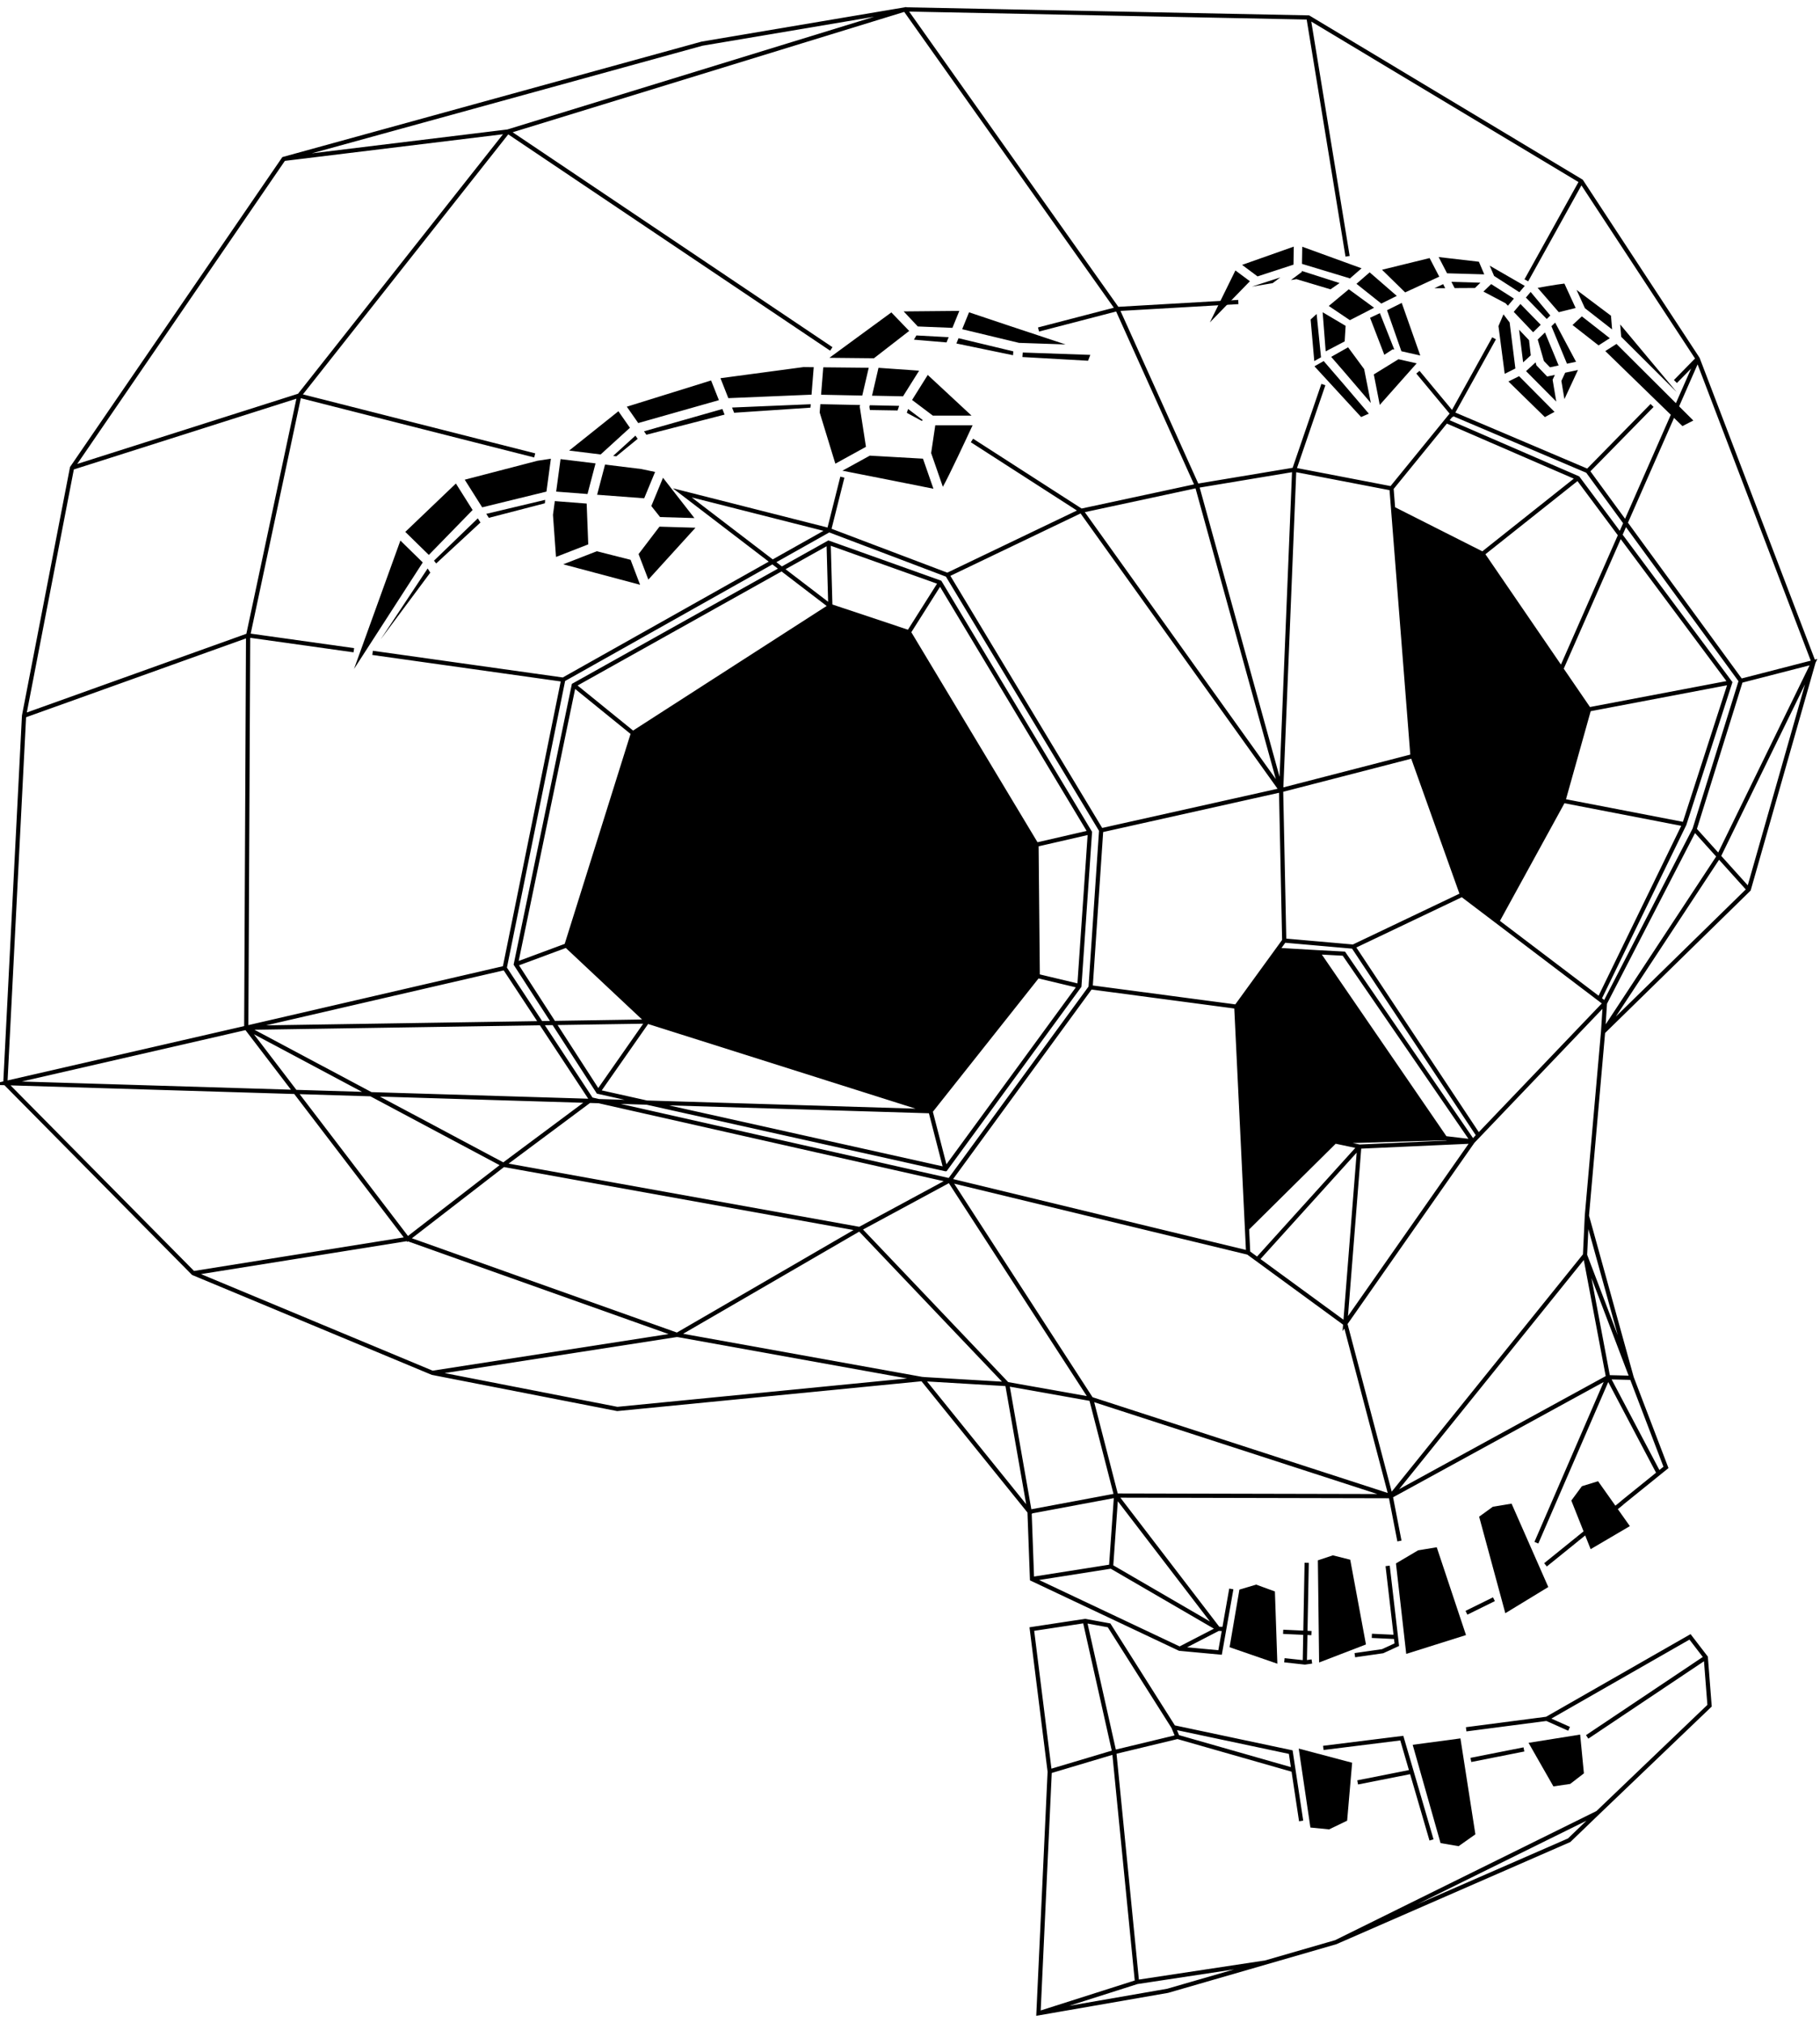 <?xml version="1.0" encoding="UTF-8"?>
<svg xmlns="http://www.w3.org/2000/svg" data-name="Layer 1" viewBox="0 0 324 360">
  <path fill="none" stroke="#000" stroke-miterlimit="10" stroke-width=".75" d="m261.01 307.76 14.35-1.87 25.5-14.58 2.81 3.66.67 8.59-19.91 19.05-5.08 4.89-41.57 18.15-29.91 8.65-23 4 2-43-3.18-25.38 9.48-1.44 4.27.78 11.48 18.14 20.86 4.42 1.85 12.25m3.95-13 13.97-1.74 5.29 18.12m-67.81-12.25 11.33-3.38 11.26-2.71-.71-1.7m73.64 1.7 21.12-14.13m-41.82 18.23 9.44-1.87m-29.6 5.87 9.6-1.9m-41.67-6.2 20.65 5.9m-37.09-26.27 5.18 23.08 4.05 40.91 22.7-3.44m-40.25 9.03 17.55-5.59m72.95-46.83 3.97 1.77m5.09 14.95-46.65 23.04m43.09-71.8 7.92-6.39m-13.65 11.02 5.72-4.62m-19.79 13.15 4.89-2.41m-18.92-5.93 1.63 14.02-2.52 1.16-4.95.71m-12.54.9 3.64.4 1.25-.18m-14.34-12.91-2 11.31-7.21-.67-26.27-12.41-.44-11.97-19.07-23.61-54.32 5.32-32.92-6.43-42.57-17.74L.95 192.76l3.33-65.38 8.54-44.12L50.5 28.28l74.48-20.51 36.14-6.1 71.83 1.44 48.55 29.15 20.73 31.59 20.62 53.98-11.53 40.46-25.94 25.38-2.88 32.7 7.98 28.82 6.1 15.96-7.8 6.3m-44.56 23.68 4.32.2m-20.11-.92 5.04.23m-49.74-9.63 14.08-2.22 19.07 11.08 1.13.05m31.12-15.67-1.55-7.98-8.09-30.7-17.29-12.64-2.11-43.78-25.94-3.44-25.11 34.36 25.22 38.91 4.43 17.18-.89 12.64m12.2 14.63 6.87-3.55-18.18-23.72m33.93 11.97-.33 17.51m62.94-33.56-8.96-16.99-12.76 29.46m-90.22-5.51 15.41-2.88 48.88.11 38.69-21.17 4.21.11-8.31-21.84-34.58 42.9-53.32-17.29-14.96-2.66 3.99 22.72Zm99.21-52.65-.33 6.98 4.1 21.73m-117.23-35.04-63.79-14.4-15.41-23.39-46 10.64 45.78 24.39 63.4 11.42-32.48 18.84-48-17.07-38.13 6.1m187.79-3.66-53.15-12.86-16.02 8.65 26.27 27.6-15.08-.89-43.67-7.87-43.56 6.76m88.68-46.56-164.72-5 42.9-9.85 28.71 37.58 17.07-13.19 15.63-11.64m9.97-13.86-71.39 1.11.33-69.83-39.9 14.3m58.72-11.66-18.81-2.64 9.09-42.68-40.46 12.86m87.46 37.7-33.94-4.77m46.35 14.29 35.14-22.61-26.36-20.16 26.14 6.63M50.5 28.28l39.9-4.87-37.13 47 41.92 10.64m54.77 3.87-2.37 9.42 21.06 7.98 27.38 45.45-1.88 27.93m25.94 3.44 7.33-10.09 1.2-1.65-.56-26.77-14.96-54.15L198.91 55 161.12 1.68 90.4 23.41l57.59 38.69m-.39 32.24-47.33 26.61-10.42 51.31m94.88 1.45 7.43 1.77m-7.65-25.16 9.53-2.19m-32.25-35.61 5.51-8.71m-66.48 64.47 14.41 13.52 50.44 15.96 19.07-24.05-.22-23.39-22.72-37.8-13.97-4.66-35.14 22.61-11.86 37.8-8.98 3.33m55.66-75.02.31 11.28m-35.14 22.62-10.53-8.54m4.35 72.35 8.73-12.49m53.09 26.27-2.66-10.3m2.66 10.3 23.83-32.58 1.88-27.36-26.71-44.47-19.82-7.07-45.36 25.36-10.31 49.66 14.66 22.69 61.82 13.77ZM239.9 45.61l-6.96-42.49m-59.91 75.27 19.46 12.52 35.58 49.71 2.33-57.03 5.19-15.15m36.13-18.55 9.78-17.62m-29.08 33.97 6.13 7.37 7.43-13.4m-50.07-6.2 4.54-.26m-35.57 4.89 14.04-3.65 16.99-.98m-19.87 93.76 32.03-7.15 23.39-6.04-3.74-47.66-17.32-3.33-17.29 2.88-20.62 4.43-23.83 11.42m59.97 65.07 12.28 1.08 19.37-9.23-8.81-24.66m50.76-70.72-41.96 95.38 25.44 19.29 15.96-30.93 8.23-26.44-27.27-37.33-24.08-10.23-1.08 1.32-9.76 11.98m18.88 77 11.72-21.37 4.57-16.29-18.95-27.68-15.96-8.06m36.83 87.12 15.05-30.93 8.15-25.22-27.1-36.38-23.41-10.15m6.44 23.62 16.96-13.47m2 41.15 25.11-4.77m-29.69 21.06 21.53 4.16m-1.58-78.79 3.96-4.04m-19.58 19.98 11.46-11.68m-70.16 151.85 18.04-19.95 20.2-.91 23.53-24.61-.33 5.15 20.53-31.18 16.93-34.67-12.94 3.33m-8.23 26.44 9.64 10.7m-89.36 60.38 15.71-15.55 19.62-.58-22.7-33.09-7.16-.42m34.77 34.09-22.95-33.42-4.66-.25m3.08 33.67 4.32.91-2.49 31.51 22.7-32.42 1-1.08-22.28-33.59m21.28 34.67-4.9-.58"></path>
  <path d="m240.21 49.51-8.43-2.55.05-3.05 10.56 3.84-2.1 1.83-.08-.06Zm6.71 5.69 2.56 7.31 3.36.76-3.3-9.36-2.62 1.3Zm-2.35 11.45 1.06 5.41 6.57-7.4-3.24-.73-4.4 2.71Zm-29.19-9.27 7.13-7.33-2.58-1.92-4.55 9.25Zm30.51-3.35 2.77-1.37-4.83-4.19-2.35 2.04 4.41 3.51Zm-15.62-6.93.05-3.21-9.2 3.25 2.75 2.05 6.4-2.09Zm17.68 15.06.27.06-2.57-6.49-1.75.83 2.54 6.58 1.52-.99Zm-3.33-7.39-4.5-3.29-3.57 2.97 3.76 2.53 4.31-2.21Zm-6.16-4.4-6.7-2.15v.17l-1.94 1.45.98-.16 6.06 1.81 1.61-1.11Zm-11.89.01 1.36-1.01-5.07 1.64 3.71-.62ZM236 62.53l3.38-1.77.17-2.77-4.09-2.42.54 6.96Zm-1.61-6.65-1.07.98.65 7.4 1.2-.67-.78-7.7Zm34.14 12.01 6.49 6.34 1.72-.93-6.31-6.35-1.91.95Zm-13.17-16.6h1.92l-.37-.72-1.56.72Zm3.6-.02 3.62-.02.97-.94-5.17-.15.57 1.1Zm9.48 3.14 1.07-1.27-4.05-2.58-1.38 1.33 3.94 2.08.42.44Zm.31 2.98-1.1-1.44-.89 2.08 1.11 8.5 1.9-.95-1.02-8.19Zm2.4 7.1 1.36-1.25-.31-2.7-1.77-1.86.72 5.8Zm-7.88-17.91-7.16-.83 1.5 2.89 6.62.19-.96-2.26Zm7.21 5.43.96-1.13-6.24-3.6.78 1.83 4.51 2.9Zm-14.26-2.77-1.72-3.31-8.47 2.08 4.12 4.03 6.07-2.8Zm21.74 18.55.54 3.24 2.41-5.18-2.27.48-.68 1.46Zm1-3.06 1.61-.34-3.72-6.98-.66.65 2.77 6.68Zm-2.97-8.58-3.5-4.19-.85 1 3.72 3.81.63-.62Zm-1.7 1.66-3.62-3.71-1.19 1.4 3.45 3.63 1.36-1.33Zm-.54 2.62 1.1 3.82 1.08 1.12 1.54-.33-2.43-5.87-1.28 1.25Zm3.05 6.29-1.37.29-1.91-1.99-.15-.53-1.7 1.56 5.38 5.42-.65-3.89.4-.86Zm4.8-10.41-1.66 1.53 4.64 3.63 2-1.28-4.98-3.89Zm5.39 2.31-.2-2.43c-1.46-1.1-4.33-3.26-6.13-4.6l1.49 3.26 4.83 3.77Zm-6.49-3.8-2-4.35c-1.42.15-4.76.76-4.76.76l3.76 4.33 2.99-.74Zm17.99 14.96-10.06-12.04.18 2.2 9.89 9.85Zm-10.72-8.57-1.99 1.27 13.73 13.35 1.94-.99-13.68-13.63Zm-47.78.6-3.01 1.7c.9 1.01 2.82 3.24 7.06 8.21l-1.19-6.03-2.86-3.88ZM234 65.19l8.31 9.03 1.37-.6c-3.07-3.61-6.84-8.01-8.03-9.36l-1.65.93ZM123.63 92.21l-5.6-7.18-2.08 5.03 1.56 1.96 6.12.18Zm-8.98-15.45.42.61 13.92-3.58-.39-1-13.95 3.97Zm48.74-18.66 6.16.25 1.23-3.02-9.91.09 2.52 2.68Zm-57.16 40.01-5.96 2.32 13.68 3.64-1.69-4.44-6.03-1.53Zm-.22-15.64-6.22-.76-.78 5.78 5.58.43 1.43-5.45Zm66.96-8.49-7.81-7.25-2.79 4.45 3.7 2.79h6.91Zm-59.85 3.55-3.97 3.61.57.07 3.8-3.11-.4-.57Zm-5.41 5.15-1.41 5.37 8.38.63 1.94-4.69-2.47-.52-6.44-.79Zm22.98-9.22 13.59-.91.05-.61-14.01.59.37.93Zm38.18-13.45-5.73-.31-.44.75 5.8.49.38-.93Zm-14.09 12.42.08.54 4.93.08.28-.82-5.23-.11-.07.31Zm7.07-13.54-3.17-3.29-11.03 8.08 7.93.08 6.27-4.86Zm-7.2 6.56-8.09-.08-.39 4.88 7.33.15 1.15-4.94Zm9.63 9.32-2.62-1.98-.23.68 2.65 1.43.2-.12Zm-.65-8.8-7.24-.51-1.15 4.96 5.52.11 2.87-4.57Zm-8.8 15.13-4.86 2.67c3.04.6 12.72 2.5 16.2 3.21l-1.86-5.35-9.49-.54Zm10.94-.45 2.08 5.99c1.12-2 4.11-8.4 5.29-10.95h-6.64l-.74 4.97Zm-12.72-8.29.07-.28-7.08-.15-.12 1.48 2.79 9.11 5.45-3-1.11-7.17Zm17.21-11.23 10.08 2.09.05-.69-9.75-2.34-.38.94Zm11.75 2.41 11.69.66.4-1.04-12.03-.42-.06.81Zm-68.33 35.07 1.74 4.54 8.39-9.23-6.41-.19-3.72 4.88Zm-42.4-2.41-8.26 22.86 12.24-18.96-3.98-3.9Zm101.23-40.62-1.22 3.01 10.12 2.43 8.28.28c-5.63-1.84-14.56-4.84-17.18-5.72Zm-44.25 11.73 1.4 3.55 14.81-.62.39-4.89-1.82-.02-14.78 1.98Zm-16.12 8.82-2.05-2.94-8.77 7 5.61.69 5.21-4.75Zm-29.4 9.25 3.1 4.91 11.44-2.8.79-5.85-2.38.36-12.95 3.37Zm45.24-14.16-1.39-3.51-15 4.67 2.03 2.91 14.36-4.07ZM84.13 90.76l-2.97-4.71-9.01 8.61 4.19 4.1 7.8-8Zm-6.87 9.02.39.5 7.88-7.29-.47-.74-7.8 7.53Zm9.76-7.62L97 89.57l.05-.61-10.48 2.49.45.7Zm17.42-2.54-5.67-.44-.33 2.44.54 7.5 5.74-2.24-.28-7.26Zm-36.6 24.07 8.76-11.78-.47-.74-8.3 12.52Zm159.12 169.54.44 12.86-8.51-2.94 1.75-10.25 2.99-.89 3.33 1.22Zm10.31-6.43-2.66.89.22 18.18 8.34-3.21-2.8-15.08-3.1-.78Zm18.51-1.44-3.33.55-3.94 2.33 1.83 16.1 10.64-3.35-5.21-15.63Zm13.31-7.76-3.33.55-2.44 1.77 4.66 17.18 7.65-4.66-6.54-14.85Zm15.4-3.99-2.88.89-1.88 2.55 3.44 8.65 6.98-4.1-5.65-7.98Zm-12.38 46.55 4.43 7.76 2.99-.44 2.44-1.88-.67-6.9-9.2 1.47Zm-20.62.36 4.96 17.49 3.21.55 2.99-2.11-2.66-17.07-8.51 1.14Zm-18.21 14.72 3.33.33 3.21-1.55.89-10.31-9.51-2.52 2.08 14.05Zm-48.77-174.92.22 23.39-19.07 24.05-50.44-15.96-14.41-13.52 11.86-37.8 35.14-22.61 13.97 4.66 22.72 37.8Zm79.42-51.76-15.96-8.06 3.49 44.09 8.81 24.66 6.32 4.66 11.72-21.37 4.57-16.29-18.95-27.68Zm-43.84 80.58 7.33-10.09 7.16.42 22.7 33.09-19.62.58-15.71 15.55-1.86-39.55z"></path>
</svg>
